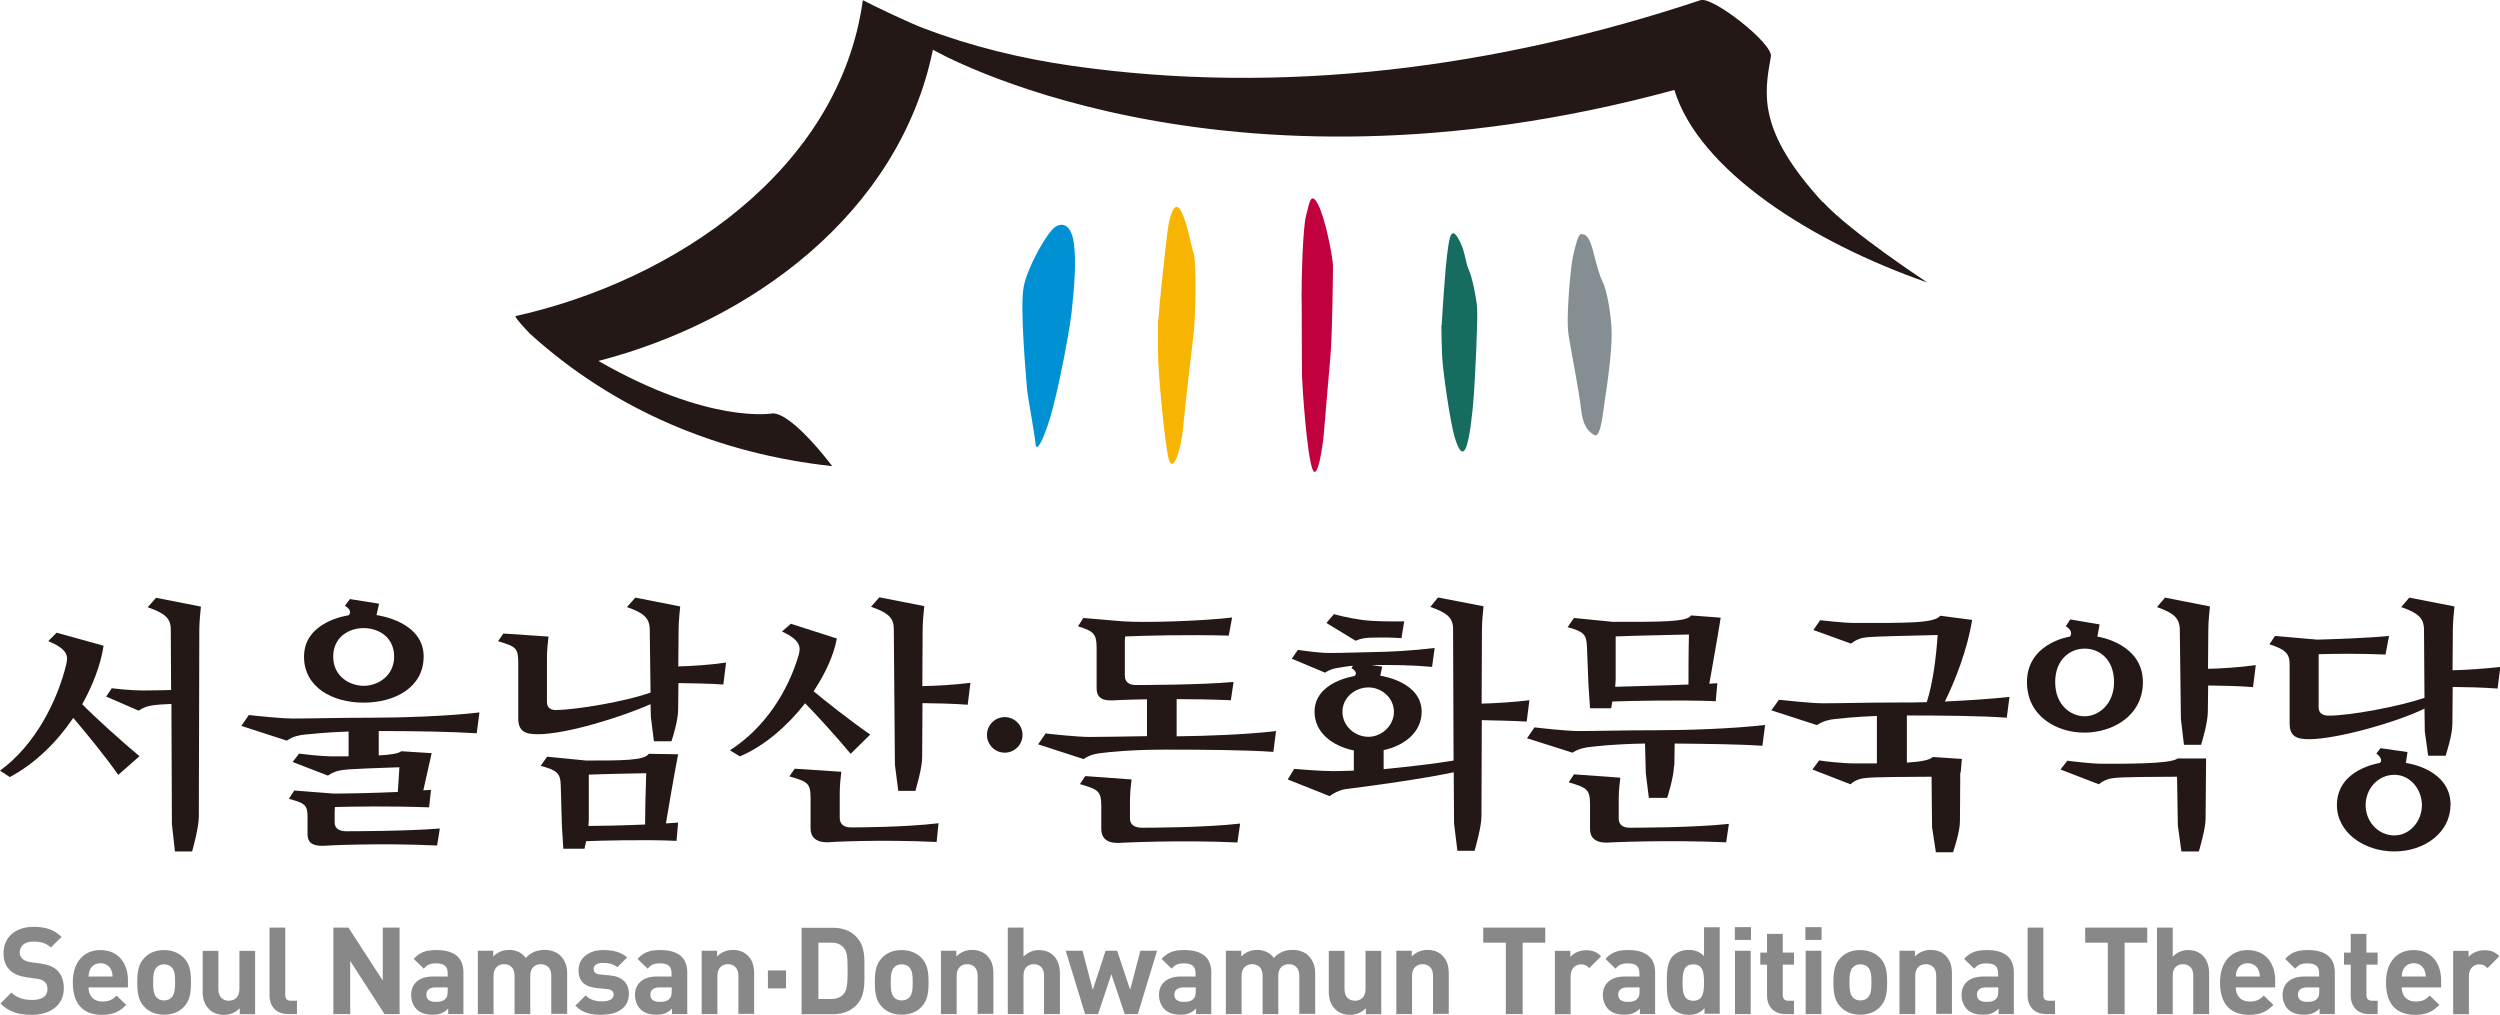<?xml version="1.0" encoding="UTF-8"?>
<svg id="_레이어_2" data-name="레이어 2" xmlns="http://www.w3.org/2000/svg" viewBox="0 0 155.91 63.29">
  <defs>
    <style>
      .cls-1 {
        fill: #231815;
      }

      .cls-2 {
        fill: #858e93;
      }

      .cls-3 {
        fill: #166c5f;
      }

      .cls-4 {
        fill: #c1003e;
      }

      .cls-5 {
        fill: #f7b400;
      }

      .cls-6 {
        fill: #888;
      }

      .cls-7 {
        fill: #0090d4;
      }
    </style>
  </defs>
  <g id="_레이어_1-2" data-name="레이어 1">
    <g>
      <g>
        <path class="cls-1" d="M113.68,12.62c-4.09-4.46-3.66-6.74-3.24-9.1.14-.8-3.63-3.76-4.39-3.51-12.65,4.22-26.07,5.98-39.22,4.09-3.15-.45-6.27-1.21-9.24-2.34-.8-.3-3.02-1.35-3.78-1.75-1.46,10.63-11.8,17.51-21.65,19.7-.14.03.89,1.11.9,1.11,5.26,4.77,11.8,7.49,18.84,8.25,0,0-2.45-3.29-3.71-3.29,0,0-3.92.72-10.87-3.27,9.45-2.44,18.75-9.14,20.86-19.41,0,0,17.72,10.29,46.24,2.51,1.52,4.99,8.49,9.47,15.78,12.01,0,0-4.8-3.15-6.51-5.02Z"/>
        <path class="cls-7" d="M64.06,24.37c-.06-.81-.47-5.19-.22-6.48.25-1.28,1.49-3.44,1.97-3.74s1-.13,1.16,1.02c.16,1.15.02,2.82-.14,4.3-.17,1.47-.89,5.11-1.33,6.55-.44,1.44-.86,2.26-.92,1.66-.05-.6-.49-2.97-.52-3.31Z"/>
        <path class="cls-5" d="M72.23,20.03c.05-.79.5-5.21.64-5.98.14-.77.42-1.62.81-.84.39.78.58,2.03.76,2.59.18.56.13,3.87,0,4.98-.12,1.11-.54,4.53-.66,5.92-.13,1.4-.65,2.91-.9,1.9-.25-1-.65-5.27-.66-6.52,0-1.24,0-2.07,0-2.07Z"/>
        <path class="cls-4" d="M81.18,18.18c-.02-.7.07-4,.27-4.72.2-.71.27-1.6.74-.73.47.87.94,3.39.94,3.84,0,.44-.04,4.33-.16,5.66-.12,1.33-.37,4.34-.42,4.91-.05.56-.38,3-.71,2.09-.33-.91-.61-4.88-.64-5.72-.02-.84-.01-4.75-.03-5.32Z"/>
        <path class="cls-3" d="M89.91,20.29c.05-1.01.24-3.69.33-4.34.1-.65.17-1.95.66-1.15.49.79.47,1.53.69,2,.22.47.48,1.75.53,2.4.05.65-.11,4.04-.2,5.37-.09,1.33-.28,2.76-.47,3.28-.19.52-.43.42-.73-.58-.3-1-.74-4.2-.78-5-.04-.81-.05-1.98-.05-1.98Z"/>
        <path class="cls-2" d="M97.79,19.2c.02-.64.15-2.46.3-3.17.15-.71.34-1.45.52-1.43.19.01.46.03.7.9.23.86.4,1.61.65,2.1.25.49.56,2.16.55,3.29,0,1.13-.26,3-.39,3.83-.14.82-.26,2.66-.7,2.41-.43-.25-.72-.67-.82-1.62-.1-.96-.65-3.81-.76-4.5-.12-.69-.05-1.8-.05-1.8Z"/>
      </g>
      <g>
        <path class="cls-1" d="M7.37,48.32c-.78-1.13-2.11-2.74-2.8-3.55-1.04,1.54-2.41,2.87-3.96,3.69l-.61-.4c2.22-1.61,3.6-4.4,4.14-6.66.12-.52.05-.92-1.13-1.42l.52-.52,2.93.81c-.17,1.16-.66,2.44-1.33,3.65.66.69,2.56,2.41,3.57,3.24l-1.32,1.16ZM12.53,37.83c-.02.24-.1.93-.1,1.4l-.03,11.69c0,.68-.35,1.92-.42,2.18h-1.07l-.19-1.7-.03-7.5c-.31.02-.76.03-1.02.07-.28.03-.61.07-1.02.35l-2.03-.88.35-.52c.21.03,1.23.14,1.9.14.87,0,1.42-.02,1.8-.03l-.02-3.79c0-.73-.45-1.02-1.44-1.37l.52-.59,2.8.55Z"/>
        <path class="cls-1" d="M21.74,45.62c-1.44.05-2.39.16-2.72.19-.31.03-.74.1-1.13.38l-2.84-.92.47-.68c.23.03,1.97.22,2.74.22,1.19,0,2.87-.05,4.85-.05s4.86-.1,6.79-.33l-.17,1.3c-1.54-.1-4-.14-6.11-.14v1.52c.69-.03,1.26-.12,1.4-.26l1.9.12-.52,2.32c.17-.02.33-.02.48-.03l-.12,1.09c-2.49-.09-4.78-.05-5.87-.02-.02.14-.02.29-.02.45v.52c0,.36.28.55.76.54.17,0,3.7,0,5.8-.17l-.17,1.06c-3.57-.17-6.96,0-7.15.02-.68,0-.93-.24-.93-.73v-1.06c0-.76-.16-.87-1.16-1.14l.33-.52,2.44.19c.88,0,2.51-.03,4.02-.1l.1-1.54c-.9.03-3,.1-3.46.16-.29.03-.62.1-1,.36l-2.2-.85.4-.52c.24.03,1.37.17,2.09.17h1v-1.56ZM26.42,40.95c0,1.92-1.8,2.87-3.74,2.87s-3.72-.95-3.72-2.87c0-2.18,2.67-2.56,2.79-2.58.23-.28-.09-.5-.24-.59l.31-.42,1.82.29-.16.71c.16.02,2.94.42,2.94,2.58ZM24.58,40.95c0-1.23-.99-1.78-1.9-1.78s-1.9.55-1.9,1.78,1.02,1.82,1.9,1.82,1.9-.61,1.9-1.82Z"/>
        <path class="cls-1" d="M40.56,43.92c-1.71.76-5.19,1.87-7.03,1.87-.76,0-1.21-.17-1.21-.99v-3.46c0-.93-.14-1.02-1.26-1.35l.33-.48,2.82.19c-.03.21-.1.83-.1,1.28v2.8c0,.43.33.52.64.5,1.23-.03,4.24-.52,5.82-1.09l-.05-3.96c-.02-.73-.43-1.02-1.42-1.37l.52-.59,2.8.55c-.02.22-.1.93-.1,1.4l-.02,2.34c.83-.02,1.96-.09,2.98-.24l-.17,1.37c-.88-.07-1.99-.07-2.8-.09l-.02,1.66c0,.66-.33,1.73-.42,1.97h-1.09l-.19-1.52-.02-.8ZM42.19,52.44c-1.85-.09-4.74-.02-5.64.02-.03.21-.09.38-.1.47h-1.32l-.09-1.47-.07-2.49c-.02-.78-.26-.93-1.25-1.21l.4-.57,2.44.24c2.27,0,3.62,0,3.9-.42l1.83.03c-.29,1.52-.62,3.46-.76,4.31.28-.02.54-.03.76-.05l-.1,1.14ZM36.7,51.51c.69,0,2.16-.03,3.53-.09,0-.68.03-2.08.07-3.2-1,.02-2.67.05-3.58.09v2.8c0,.12-.02.28-.02.4Z"/>
        <path class="cls-1" d="M53.05,47.01c-.95-1.14-2.23-2.54-2.84-3.15-1.11,1.42-2.56,2.68-4.07,3.31l-.62-.38c2.16-1.38,3.6-3.62,4.29-5.94.14-.52.1-.93-1.04-1.47l.55-.48,2.87.92c-.19,1.02-.71,2.18-1.45,3.29.64.54,2.3,1.85,3.53,2.7l-1.23,1.21ZM58.41,52.51c-3.57-.17-6.65,0-6.82.02-.73,0-1.04-.35-1.04-.87v-1.87c0-.95-.17-1.04-1.32-1.37l.33-.48,2.91.19c-.03.21-.1.83-.1,1.3v1.58c0,.4.28.61.76.59.16,0,3.24,0,5.4-.26l-.12,1.18ZM57.64,37.81c-.02.24-.1.95-.1,1.4l-.02,3.58c.83-.02,1.96-.07,3-.21l-.17,1.37c-.9-.07-2.01-.09-2.82-.1l-.02,3.36c0,.69-.35,1.83-.42,2.11h-1.07l-.21-1.63-.07-8.48c0-.73-.43-1.02-1.42-1.37l.52-.59,2.8.55Z"/>
        <path class="cls-1" d="M62.66,46.94c-.61,0-1.11-.5-1.11-1.11s.5-1.11,1.11-1.11,1.11.5,1.11,1.11-.5,1.11-1.11,1.11Z"/>
        <path class="cls-1" d="M71.54,43.61c-1.32.02-2.16.07-2.2.07-.68.02-.95-.24-.95-.76v-2.49c0-.9-.17-1.06-1.16-1.37l.33-.52,2.48.21c1.47.1,5.07-.03,6.8-.24l-.21,1.13c-2.53-.07-5.21,0-6.46.05-.02.12-.02.28-.02.42v2.04c0,.38.26.59.76.57.19,0,3.93,0,6.02-.19l-.17,1.14c-1.14-.05-2.3-.07-3.38-.07v2.32c1.97-.02,4.47-.12,6.2-.33l-.17,1.3c-1.7-.12-4.45-.14-6.7-.14s-3.57.16-4,.21c-.31.03-.74.1-1.13.38l-2.84-.92.47-.68c.23.03,1.97.22,2.74.22.93,0,2.15-.03,3.58-.05v-2.3ZM77.16,52.54c-3.57-.17-7.27.02-7.46.03-.73,0-1.02-.36-1.02-.88v-1.42c0-.95-.21-1.04-1.33-1.37l.33-.5,2.89.21c-.03.19-.1.83-.1,1.3v1.14c0,.38.28.57.76.57.19,0,3.93,0,6.11-.26l-.17,1.18Z"/>
        <path class="cls-1" d="M84.42,46.8c-1.35-.28-2.44-1.13-2.44-2.41,0-1.87,2.46-2.22,2.49-2.23.24-.19-.05-.42-.19-.5l.1-.14c-.4.03-.66.09-.87.12-.23.03-.55.09-.87.31l-2.08-.87.38-.55c.23.03,1.23.19,1.96.19.97,0,1.52-.03,2.55-.05,1.4-.02,2.56-.09,4.02-.26l-.16,1.18c-1.32-.12-2.25-.12-3.79-.12l.68.1-.12.57c.14.02,2.58.4,2.58,2.25,0,1.26-1.06,2.11-2.37,2.39v1.19c1.59-.16,3.25-.35,4.36-.54l-.03-8.21c0-.73-.43-1.02-1.42-1.37l.48-.59,2.84.55c-.02.24-.1.93-.1,1.4l-.02,4.67c.83-.02,1.96-.09,2.98-.21l-.17,1.33c-.9-.05-1.97-.07-2.8-.09l-.02,5.97c0,.69-.36,1.92-.43,2.18h-1.07l-.21-1.7-.02-3.2c-1.85.4-5.12.85-6.65,1.04-.31.03-.71.17-1.09.45l-2.61-1.04.4-.66c.21.02,1.68.14,2.46.14.36,0,.8-.02,1.26-.03v-1.3ZM87.4,39.8c-.76-.05-1-.05-1.99-.03-.29.02-.55.05-.87.19l-1.82-1.11.47-.55c.19.05.87.24,1.75.36.76.1,1.77.1,2.63.09l-.17,1.06ZM86.93,44.39c0-.88-.78-1.52-1.58-1.52-.85,0-1.63.64-1.63,1.52s.76,1.56,1.63,1.56c.78,0,1.58-.66,1.58-1.56Z"/>
        <path class="cls-1" d="M104.4,47.75c-.02.69-.35,1.77-.43,2.01h-1.14l-.19-1.52-.05-1.87c-1.84.03-3.01.16-3.39.21-.31.03-.75.1-1.13.36l-2.84-.9.47-.68c.22.03,1.97.23,2.74.23,1.19,0,2.87-.05,4.85-.05s4.86-.1,6.79-.33l-.17,1.3c-1.4-.1-3.51-.12-5.47-.14l-.02,1.38ZM107.01,43.73c-2.13-.09-5.52-.02-6.46.02-.03.19-.05.33-.07.42h-1.32l-.1-1.51-.09-2.32c-.03-.8-.22-.95-1.21-1.23l.4-.57,2.42.24c2.94,0,4.64.02,4.88-.4l1.85.14c-.24,1.51-.57,3.29-.71,4.12.17-.02.36-.02.5-.03l-.1,1.13ZM107.64,52.53c-3.57-.16-7.27,0-7.46.02-.73,0-1.02-.35-1.02-.85v-1.54c0-.95-.21-1.04-1.33-1.37l.33-.5,2.89.21c-.03.19-.1.83-.1,1.3v1.25c0,.4.28.59.76.57.19,0,3.93,0,6.11-.24l-.17,1.16ZM100.73,42.83c.85-.03,2.87-.07,4.57-.14,0-.66,0-2.01.03-3.12-1.06.03-3.45.07-4.57.12v2.63c0,.16-.02.33-.03.5Z"/>
        <path class="cls-1" d="M122.25,48.18l-.02,3.03c0,.66-.35,1.68-.43,1.94h-1.07l-.24-1.56-.03-3.15c-1.35,0-3.57.02-4.02.07-.31.03-.66.07-1.04.4l-2.37-.92.42-.57c.22.05,1.47.19,2.2.19h1.4v-2.96c-1.38.05-2.29.16-2.61.19-.31.03-.75.12-1.13.38l-2.84-.92.47-.66c.22.02,1.97.22,2.74.22,1.19,0,2.87-.05,4.85-.05.52,0,1.06,0,1.63-.02.38-1.16.59-2.82.68-4.19-1.3.03-3.91.09-4.36.14-.31.03-.62.07-1.04.4l-2.35-.85.42-.61c.24.02,1.45.17,2.18.17,3.18,0,4.95.03,5.31-.45l1.99.26c-.28,1.77-1.02,3.72-1.7,5.09,1.42-.07,2.89-.16,4.03-.29l-.17,1.3c-1.58-.12-4.1-.14-6.23-.14v2.94c.83-.05,1.45-.16,1.61-.35l1.82.12-.07.83Z"/>
        <path class="cls-1" d="M133.64,42.54c0,2.11-1.9,3.15-3.65,3.15s-3.58-1.04-3.58-3.15c0-2.39,2.55-2.82,2.68-2.84.21-.29-.1-.57-.26-.64l.28-.43,1.83.31-.14.76c.16.02,2.84.47,2.84,2.84ZM131.84,42.54c0-1.44-.93-2.09-1.83-2.09s-1.84.66-1.84,2.09.97,2.13,1.84,2.13,1.83-.76,1.83-2.13ZM137.55,51.06c0,.61-.35,1.78-.42,2.04h-1.09l-.22-1.61-.05-3.05c-1.33,0-3.38.02-3.84.07-.31.03-.66.09-1.04.4l-2.39-.92.43-.55c.22.03,1.47.19,2.18.19,1.19,0,4.31.03,4.69-.33h1.78l-.03,3.76ZM140.51,42.85c-.9-.07-1.99-.09-2.8-.1l-.02,1.61c0,.71-.35,1.85-.42,2.09h-1.07l-.19-1.61-.07-5.61c-.02-.73-.45-1.02-1.42-1.37l.5-.59,2.8.55c-.02.24-.1.93-.1,1.4l-.02,2.49c.83-.02,1.96-.09,2.98-.23l-.17,1.35Z"/>
        <path class="cls-1" d="M151.18,44.2c-1.63.81-5.42,1.9-7.18,1.9-.76,0-1.21-.16-1.21-.99v-3.7c0-.68-.31-.92-1.26-1.23l.35-.52,2.63.23c1.02-.03,3.03-.09,4.48-.23l-.22,1.16c-1.58-.07-3.24-.05-4.17-.02v3.31c0,.43.33.52.64.52,1.32,0,4.38-.57,5.96-1.11l-.03-4.29c-.02-.73-.43-1.02-1.42-1.37l.5-.59,2.82.55c-.02.24-.1.93-.1,1.4l-.02,2.58c.83-.02,1.96-.09,2.98-.21l-.17,1.35c-.9-.07-1.99-.09-2.8-.1l-.02,2.3c0,.69-.35,1.75-.42,1.99h-1.09l-.21-1.51-.02-1.44ZM152.82,50.21c0,1.7-1.61,2.89-3.5,2.89s-3.58-1.18-3.58-2.89c0-2.25,2.63-2.61,2.67-2.63.24-.19-.07-.48-.21-.59l.26-.33,1.68.24-.1.68c.14.02,2.79.4,2.79,2.63ZM151.04,50.21c0-.99-.74-1.89-1.71-1.89-1.04,0-1.8.88-1.8,1.89s.76,1.89,1.8,1.89c.95,0,1.71-.88,1.71-1.89Z"/>
      </g>
      <g>
        <path class="cls-6" d="M2,63.29c-.82,0-1.44-.17-1.97-.71l.68-.68c.34.34.8.46,1.3.46.62,0,.95-.24.95-.67,0-.19-.05-.35-.17-.46-.11-.1-.23-.15-.48-.19l-.65-.09c-.46-.07-.8-.21-1.05-.45-.26-.26-.39-.61-.39-1.06,0-.96.71-1.64,1.88-1.64.74,0,1.28.18,1.74.63l-.67.66c-.34-.33-.75-.37-1.11-.37-.56,0-.83.31-.83.68,0,.14.05.28.16.39.11.1.28.18.5.21l.64.09c.49.07.8.2,1.03.42.29.27.42.67.42,1.14,0,1.05-.87,1.64-2,1.64Z"/>
        <path class="cls-6" d="M5.52,61.58c0,.51.31.88.86.88.43,0,.64-.12.89-.37l.6.58c-.4.4-.79.62-1.5.62-.93,0-1.83-.42-1.83-2.02,0-1.29.7-2.02,1.72-2.02,1.1,0,1.72.8,1.72,1.89v.44h-2.47ZM6.93,60.48c-.11-.23-.33-.41-.66-.41s-.55.17-.66.41c-.06.14-.08.25-.09.42h1.5c0-.17-.03-.28-.09-.42Z"/>
        <path class="cls-6" d="M11.46,62.8c-.24.26-.64.48-1.23.48s-.98-.23-1.22-.48c-.36-.37-.45-.82-.45-1.54s.09-1.16.45-1.53c.24-.26.64-.48,1.22-.48s.98.23,1.23.48c.36.37.45.82.45,1.53s-.09,1.17-.45,1.54ZM10.69,60.31c-.11-.11-.27-.17-.46-.17s-.34.06-.45.17c-.2.2-.23.55-.23.95s.02.76.23.96c.11.11.26.17.45.17s.35-.06.46-.17c.2-.2.23-.55.23-.96s-.02-.75-.23-.95Z"/>
        <path class="cls-6" d="M14.95,63.24v-.36c-.26.27-.62.41-.98.41-.39,0-.71-.13-.93-.35-.32-.32-.4-.69-.4-1.12v-2.52h.98v2.39c0,.54.34.72.65.72s.66-.18.66-.72v-2.39h.98v3.95h-.96Z"/>
        <path class="cls-6" d="M17.96,63.24c-.81,0-1.15-.57-1.15-1.13v-4.26h.98v4.2c0,.23.1.36.35.36h.38v.83h-.56Z"/>
        <path class="cls-6" d="M23.98,63.24l-2.14-3.31v3.31h-1.05v-5.39h.94l2.14,3.3v-3.3h1.05v5.39h-.94Z"/>
        <path class="cls-6" d="M27.95,63.24v-.34c-.27.26-.51.38-.97.38s-.77-.11-1.01-.35c-.21-.22-.33-.54-.33-.89,0-.63.43-1.14,1.35-1.14h.93v-.2c0-.43-.21-.62-.73-.62-.38,0-.55.09-.76.33l-.63-.61c.39-.42.76-.55,1.42-.55,1.11,0,1.68.47,1.68,1.39v2.6h-.96ZM27.92,61.58h-.78c-.36,0-.55.17-.55.45s.18.45.57.45c.27,0,.45-.02.62-.19.11-.1.14-.26.14-.5v-.21Z"/>
        <path class="cls-6" d="M34.38,63.24v-2.39c0-.54-.34-.72-.65-.72s-.66.18-.66.7v2.41h-.98v-2.39c0-.54-.34-.72-.65-.72s-.66.18-.66.72v2.39h-.98v-3.95h.96v.36c.26-.27.62-.41.98-.41.44,0,.8.16,1.05.5.33-.35.69-.5,1.18-.5.39,0,.75.13.97.35.32.32.43.69.43,1.12v2.52h-.98Z"/>
        <path class="cls-6" d="M37.56,63.29c-.62,0-1.18-.07-1.68-.57l.64-.64c.33.33.75.37,1.05.37.34,0,.7-.11.7-.41,0-.2-.11-.33-.42-.36l-.62-.06c-.71-.07-1.15-.38-1.15-1.11,0-.82.72-1.26,1.52-1.26.61,0,1.13.11,1.51.46l-.61.61c-.23-.21-.58-.27-.92-.27-.39,0-.56.18-.56.38,0,.14.06.31.41.34l.62.06c.78.08,1.17.49,1.17,1.16,0,.87-.74,1.29-1.67,1.29Z"/>
        <path class="cls-6" d="M41.91,63.24v-.34c-.27.26-.51.38-.97.38s-.77-.11-1.01-.35c-.21-.22-.33-.54-.33-.89,0-.63.43-1.14,1.35-1.14h.93v-.2c0-.43-.21-.62-.73-.62-.38,0-.55.09-.76.33l-.63-.61c.39-.42.76-.55,1.42-.55,1.11,0,1.68.47,1.68,1.39v2.6h-.96ZM41.89,61.58h-.78c-.36,0-.55.17-.55.45s.18.45.57.45c.27,0,.45-.02.62-.19.11-.1.14-.26.14-.5v-.21Z"/>
        <path class="cls-6" d="M46.05,63.24v-2.39c0-.54-.34-.72-.65-.72s-.66.18-.66.72v2.39h-.98v-3.95h.96v.36c.26-.27.62-.41.98-.41.39,0,.71.13.93.35.32.32.4.69.4,1.12v2.52h-.98Z"/>
        <path class="cls-6" d="M47.89,61.64v-1.12h1.13v1.12h-1.13Z"/>
        <path class="cls-6" d="M53.36,62.73c-.36.36-.86.52-1.42.52h-1.95v-5.39h1.95c.56,0,1.07.16,1.42.52.61.61.55,1.35.55,2.16s.06,1.6-.55,2.2ZM52.63,59.12c-.18-.22-.42-.33-.79-.33h-.8v3.51h.8c.36,0,.61-.11.79-.33.2-.24.23-.63.23-1.45s-.03-1.16-.23-1.4Z"/>
        <path class="cls-6" d="M57.46,62.8c-.24.26-.64.48-1.23.48s-.98-.23-1.22-.48c-.36-.37-.45-.82-.45-1.54s.09-1.16.45-1.53c.24-.26.64-.48,1.22-.48s.98.23,1.23.48c.36.37.45.82.45,1.53s-.09,1.17-.45,1.54ZM56.69,60.31c-.11-.11-.26-.17-.46-.17s-.34.06-.45.17c-.21.2-.23.55-.23.95s.02.76.23.96c.11.11.26.17.45.17s.35-.06.46-.17c.21-.2.23-.55.23-.96s-.02-.75-.23-.95Z"/>
        <path class="cls-6" d="M60.97,63.24v-2.39c0-.54-.34-.72-.65-.72s-.66.18-.66.72v2.39h-.98v-3.95h.96v.36c.26-.27.62-.41.98-.41.39,0,.71.13.93.35.32.32.4.69.4,1.12v2.52h-.98Z"/>
        <path class="cls-6" d="M65.11,63.24v-2.41c0-.52-.33-.7-.64-.7s-.64.18-.64.7v2.41h-.98v-5.39h.98v1.81c.27-.27.6-.41.95-.41.86,0,1.32.61,1.32,1.44v2.55h-.98Z"/>
        <path class="cls-6" d="M70.95,63.24h-.81l-.83-2.48-.83,2.48h-.81l-1.21-3.95h1.05l.64,2.44.8-2.44h.72l.81,2.44.64-2.44h1.04l-1.2,3.95Z"/>
        <path class="cls-6" d="M74.59,63.24v-.34c-.27.26-.52.38-.97.38s-.77-.11-1.01-.35c-.21-.22-.33-.54-.33-.89,0-.63.43-1.14,1.35-1.14h.93v-.2c0-.43-.21-.62-.73-.62-.38,0-.55.09-.76.33l-.63-.61c.39-.42.77-.55,1.42-.55,1.11,0,1.68.47,1.68,1.39v2.6h-.96ZM74.57,61.58h-.78c-.36,0-.55.17-.55.45s.18.45.57.45c.27,0,.45-.02.62-.19.11-.1.14-.26.14-.5v-.21Z"/>
        <path class="cls-6" d="M81.03,63.24v-2.39c0-.54-.34-.72-.65-.72s-.66.18-.66.7v2.41h-.98v-2.39c0-.54-.34-.72-.65-.72s-.66.18-.66.72v2.39h-.98v-3.95h.96v.36c.26-.27.62-.41.98-.41.44,0,.8.16,1.05.5.33-.35.69-.5,1.18-.5.39,0,.75.13.97.35.32.32.43.69.43,1.12v2.52h-.98Z"/>
        <path class="cls-6" d="M85.18,63.24v-.36c-.26.27-.62.41-.98.41-.39,0-.71-.13-.93-.35-.32-.32-.4-.69-.4-1.12v-2.52h.98v2.39c0,.54.34.72.65.72s.66-.18.66-.72v-2.39h.98v3.95h-.96Z"/>
        <path class="cls-6" d="M89.37,63.24v-2.39c0-.54-.34-.72-.65-.72s-.66.18-.66.72v2.39h-.98v-3.95h.96v.36c.26-.27.62-.41.98-.41.39,0,.71.13.93.35.32.32.4.69.4,1.12v2.52h-.98Z"/>
        <path class="cls-6" d="M94.96,58.79v4.45h-1.05v-4.45h-1.41v-.94h3.87v.94h-1.41Z"/>
        <path class="cls-6" d="M99.11,60.37c-.15-.15-.28-.23-.52-.23-.3,0-.64.23-.64.73v2.38h-.98v-3.95h.96v.38c.19-.23.57-.42.99-.42.39,0,.66.1.93.37l-.74.75Z"/>
        <path class="cls-6" d="M102.27,63.24v-.34c-.27.26-.52.38-.97.38s-.77-.11-1.01-.35c-.21-.22-.33-.54-.33-.89,0-.63.43-1.14,1.35-1.14h.93v-.2c0-.43-.21-.62-.73-.62-.38,0-.55.09-.76.33l-.63-.61c.39-.42.77-.55,1.42-.55,1.11,0,1.68.47,1.68,1.39v2.6h-.96ZM102.25,61.58h-.78c-.36,0-.55.17-.55.45s.18.45.57.45c.27,0,.45-.02.62-.19.11-.1.14-.26.14-.5v-.21Z"/>
        <path class="cls-6" d="M106.3,63.24v-.37c-.27.3-.56.42-.98.42-.39,0-.75-.14-.97-.36-.39-.39-.4-1.08-.4-1.67s0-1.27.4-1.66c.22-.22.58-.36.96-.36s.7.11.96.39v-1.8h.98v5.39h-.96ZM105.6,60.14c-.59,0-.67.48-.67,1.13s.08,1.14.67,1.14.67-.49.67-1.14-.08-1.13-.67-1.13Z"/>
        <path class="cls-6" d="M108.19,58.62v-.8h1.01v.8h-1.01ZM108.2,63.24v-3.95h.98v3.95h-.98Z"/>
        <path class="cls-6" d="M111.34,63.24c-.8,0-1.14-.57-1.14-1.13v-1.95h-.42v-.75h.42v-1.17h.98v1.17h.7v.75h-.7v1.89c0,.23.11.36.34.36h.36v.83h-.54Z"/>
        <path class="cls-6" d="M112.59,58.62v-.8h1.01v.8h-1.01ZM112.61,63.24v-3.95h.98v3.95h-.98Z"/>
        <path class="cls-6" d="M117.24,62.8c-.24.26-.64.48-1.23.48s-.98-.23-1.22-.48c-.36-.37-.45-.82-.45-1.54s.09-1.16.45-1.53c.24-.26.64-.48,1.22-.48s.98.23,1.23.48c.36.37.45.82.45,1.53s-.09,1.17-.45,1.54ZM116.48,60.31c-.11-.11-.26-.17-.46-.17s-.34.06-.45.17c-.21.2-.23.55-.23.95s.02.76.23.96c.11.11.26.17.45.17s.35-.06.46-.17c.21-.2.23-.55.23-.96s-.02-.75-.23-.95Z"/>
        <path class="cls-6" d="M120.75,63.24v-2.39c0-.54-.34-.72-.65-.72s-.66.18-.66.72v2.39h-.98v-3.95h.96v.36c.26-.27.62-.41.98-.41.39,0,.71.13.93.35.32.32.4.69.4,1.12v2.52h-.98Z"/>
        <path class="cls-6" d="M124.64,63.24v-.34c-.27.26-.52.38-.97.38s-.77-.11-1.01-.35c-.21-.22-.33-.54-.33-.89,0-.63.43-1.14,1.35-1.14h.93v-.2c0-.43-.21-.62-.73-.62-.38,0-.55.09-.76.33l-.63-.61c.39-.42.77-.55,1.42-.55,1.11,0,1.68.47,1.68,1.39v2.6h-.96ZM124.62,61.58h-.78c-.36,0-.55.17-.55.45s.18.45.57.45c.27,0,.45-.02.62-.19.11-.1.14-.26.14-.5v-.21Z"/>
        <path class="cls-6" d="M127.6,63.24c-.81,0-1.15-.57-1.15-1.13v-4.26h.98v4.2c0,.23.1.36.35.36h.38v.83h-.56Z"/>
        <path class="cls-6" d="M132.5,58.79v4.45h-1.05v-4.45h-1.41v-.94h3.87v.94h-1.41Z"/>
        <path class="cls-6" d="M136.78,63.24v-2.41c0-.52-.33-.7-.64-.7s-.64.18-.64.7v2.41h-.98v-5.39h.98v1.81c.27-.27.6-.41.95-.41.86,0,1.32.61,1.32,1.44v2.55h-.98Z"/>
        <path class="cls-6" d="M139.43,61.58c0,.51.31.88.86.88.43,0,.64-.12.89-.37l.6.58c-.4.4-.79.62-1.5.62-.93,0-1.83-.42-1.83-2.02,0-1.29.7-2.02,1.72-2.02,1.1,0,1.72.8,1.72,1.89v.44h-2.47ZM140.84,60.48c-.11-.23-.33-.41-.66-.41s-.55.17-.66.41c-.06.14-.08.25-.09.42h1.5c0-.17-.03-.28-.09-.42Z"/>
        <path class="cls-6" d="M144.66,63.24v-.34c-.27.26-.52.38-.97.38s-.77-.11-1.01-.35c-.21-.22-.33-.54-.33-.89,0-.63.43-1.14,1.35-1.14h.93v-.2c0-.43-.21-.62-.73-.62-.38,0-.55.09-.76.33l-.63-.61c.39-.42.77-.55,1.42-.55,1.11,0,1.68.47,1.68,1.39v2.6h-.96ZM144.64,61.58h-.78c-.36,0-.55.17-.55.45s.18.45.57.45c.27,0,.45-.02.62-.19.11-.1.14-.26.14-.5v-.21Z"/>
        <path class="cls-6" d="M147.74,63.24c-.8,0-1.14-.57-1.14-1.13v-1.95h-.42v-.75h.42v-1.17h.98v1.17h.7v.75h-.7v1.89c0,.23.11.36.34.36h.36v.83h-.54Z"/>
        <path class="cls-6" d="M149.78,61.58c0,.51.31.88.86.88.43,0,.64-.12.89-.37l.6.58c-.4.4-.79.62-1.5.62-.93,0-1.83-.42-1.83-2.02,0-1.29.7-2.02,1.72-2.02,1.1,0,1.72.8,1.72,1.89v.44h-2.47ZM151.19,60.48c-.11-.23-.33-.41-.66-.41s-.55.17-.66.41c-.06.14-.08.25-.09.42h1.5c0-.17-.03-.28-.09-.42Z"/>
        <path class="cls-6" d="M155.13,60.37c-.15-.15-.28-.23-.52-.23-.3,0-.64.23-.64.73v2.38h-.98v-3.95h.96v.38c.19-.23.57-.42.99-.42.39,0,.66.1.93.37l-.74.75Z"/>
      </g>
    </g>
  </g>
</svg>